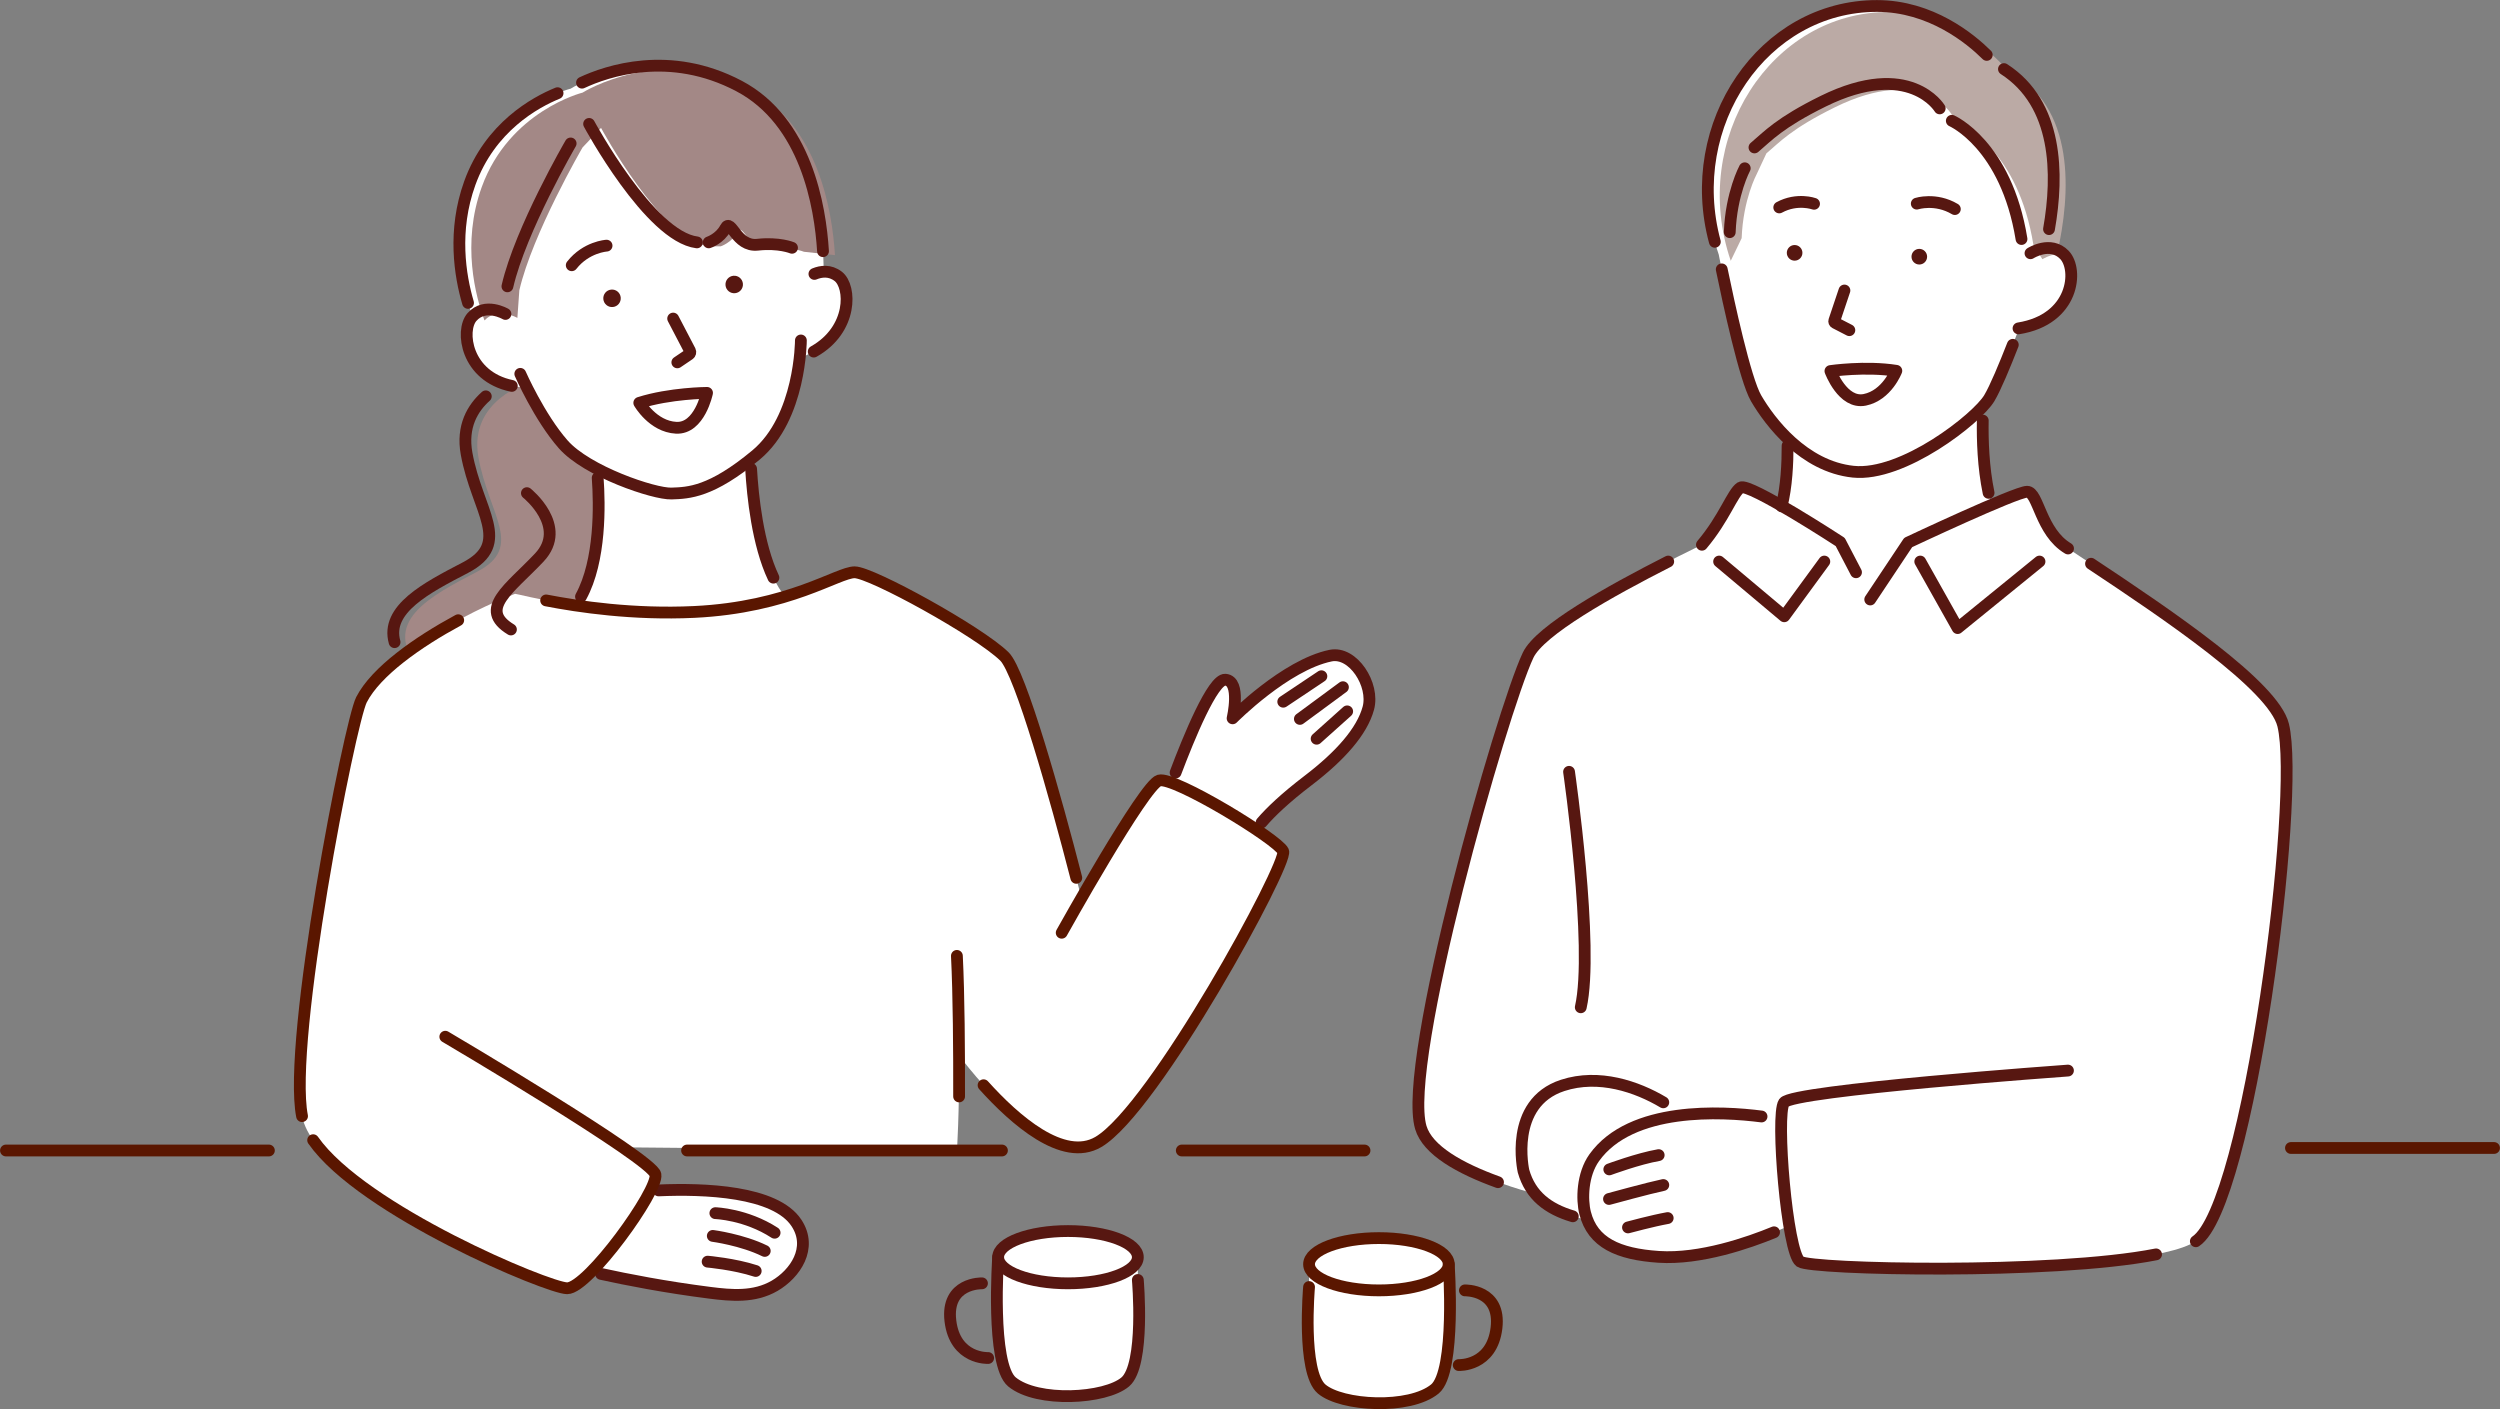 <svg width="424" height="239" viewBox="0 0 424 239" fill="none" xmlns="http://www.w3.org/2000/svg">
<rect x="0" y="0" width="424" height="239" fill="#808080" stroke="none"/>
<g clip-path="url(#clip0_208_2261)">
<path d="M71.305 113.588C64.268 105.552 72.956 101.115 80.946 96.948C88.936 92.782 82.948 87.422 81.155 77.632C79.362 67.839 89.725 64.882 89.725 64.882H108.93V113.588H71.305Z" fill="#A38886"/>
<path d="M142.168 46.874C141.339 46.232 140.476 46.049 139.684 46.093C139.718 40.855 138.886 21.725 125.332 14.585C110.137 6.583 96.781 15.038 96.781 15.038C96.781 15.038 84.336 18.153 79.676 31.062C76.205 40.683 78.665 49.702 80.144 53.673C80.11 53.707 80.077 53.734 80.043 53.771C77.839 56.272 79.254 65.447 89.354 65.73C90.631 68.272 92.896 72.381 95.521 75.365C99.582 79.988 110.956 83.803 113.877 83.705C116.799 83.603 120.6 83.505 128.216 77.176C133.571 72.725 135.158 64.926 135.63 60.692C144.655 57.536 144.648 48.797 142.168 46.877V46.874Z" fill="white"/>
<path d="M96.455 214.747C96.455 214.747 106.787 217.528 120.408 219.255C124.014 219.711 127.906 220.083 131.374 218.069C134.842 216.055 137.878 211.655 135.081 207.411C129.699 199.243 105.105 202.406 105.105 202.406L96.455 214.747Z" fill="white"/>
<path d="M135.313 103.105C127.263 98.216 127.263 75.966 127.263 75.966L101.112 78.409C101.112 78.409 103.798 98.219 95.612 104.798L118.737 114.774L135.313 103.105Z" fill="white"/>
<path d="M105.274 50.453C105.351 51.271 104.755 51.994 103.939 52.072C103.124 52.149 102.403 51.551 102.325 50.733C102.248 49.916 102.844 49.192 103.66 49.115C104.475 49.037 105.196 49.635 105.274 50.453Z" fill="#571711"/>
<path d="M125.996 48.108C126.073 48.925 125.477 49.649 124.661 49.726C123.846 49.804 123.124 49.206 123.047 48.388C122.969 47.57 123.566 46.847 124.381 46.77C125.197 46.692 125.918 47.29 125.996 48.108Z" fill="#571711"/>
<path d="M197.873 135.168C197.873 135.168 204.815 115.075 207.808 115.278C210.531 115.46 209.048 121.827 209.048 121.827C209.048 121.827 217.982 112.784 225.665 111.196C229.473 110.408 233.153 116.119 232.068 120.114C231.006 124.023 227.337 128.19 221.854 132.374C209.843 141.542 211.363 144.897 211.363 144.897L197.873 135.168Z" fill="white"/>
<path d="M196.586 132.374C194.665 133.005 183.524 152.781 183.524 152.781C180.383 140.139 173.347 114.264 170.344 111.327C165.973 107.059 147.506 97.057 144.941 97.057C142.377 97.057 133.881 103.018 117.709 103.785C101.536 104.552 87.898 100.71 87.356 100.71C79.447 103.7 65.033 111.398 61.306 118.674C59.365 122.469 48.716 176.517 51.23 189.294C53.744 202.071 92.171 218.485 96.195 218.485C100.219 218.485 111.545 200.824 111.168 199.199C110.79 197.573 105.624 194.586 105.624 194.586L162.297 195.117C162.297 195.117 162.715 189 162.664 179.031C166.405 183.935 178.324 198.31 186.267 193.681C195.791 188.128 218.079 146.144 217.631 144.357C217.183 142.569 198.513 131.731 196.593 132.363L196.586 132.374Z" fill="white"/>
<path d="M87.747 53.923L88.08 49.236C90.305 39.612 98.803 25.004 98.803 25.004L101.934 21.689C101.934 21.689 112.202 40.778 120.219 41.782H122.225C122.225 41.782 124.095 41.18 125.062 39.369C126.029 37.561 126.868 42.583 130.508 42.181C134.147 41.778 136.351 42.701 136.351 42.701L141.609 43.275C141.147 35.696 138.737 21.249 127.357 15.254C112.162 7.252 98.807 15.707 98.807 15.707C98.807 15.707 86.362 18.823 81.701 31.732C78.23 41.352 80.69 50.372 82.169 54.343C84.407 51.967 87.75 53.92 87.75 53.92L87.747 53.923Z" fill="#A38886"/>
<path d="M114.167 54.028L117.032 59.516C117.136 59.718 117.075 59.965 116.887 60.094L114.875 61.456" stroke="#571711" stroke-width="2" stroke-linecap="round" stroke-linejoin="round"/>
<path d="M102.874 41.663C102.874 41.663 99.417 41.869 96.967 44.988" stroke="#571711" stroke-width="2" stroke-linecap="round" stroke-linejoin="round"/>
<path d="M119.913 66.633C119.913 66.633 113.665 66.66 108.421 68.323C108.421 68.323 110.696 72.337 114.673 72.55C118.649 72.76 119.913 66.636 119.913 66.636V66.633Z" stroke="#571711" stroke-width="2" stroke-linecap="round" stroke-linejoin="round"/>
<path d="M138.124 46.459C139.229 46.002 140.746 45.773 142.168 46.874C144.406 48.608 144.635 55.91 138.006 59.631" stroke="#571711" stroke-width="2" stroke-linecap="round" stroke-linejoin="round"/>
<path d="M135.829 57.742C135.829 57.742 135.829 70.843 128.213 77.173C120.597 83.502 116.796 83.603 113.874 83.701C110.952 83.803 99.579 79.984 95.518 75.361C91.457 70.738 88.242 63.405 88.242 63.405" stroke="#571711" stroke-width="2" stroke-linecap="round" stroke-linejoin="round"/>
<path d="M131.172 97.972C128.506 92.343 127.657 84.158 127.387 79.522" stroke="#571711" stroke-width="2" stroke-linecap="round" stroke-linejoin="round"/>
<path d="M101.368 81.042C101.698 85.601 101.88 95.069 98.537 101.193" stroke="#571711" stroke-width="2" stroke-linecap="round" stroke-linejoin="round"/>
<path d="M66.92 108.911C65.35 103.291 72.373 99.692 78.927 96.276C86.918 92.109 80.929 86.75 79.136 76.96C78.287 72.31 80.174 69.201 82.392 67.217" stroke="#571711" stroke-width="2" stroke-linecap="round" stroke-linejoin="round"/>
<path d="M51.227 189.297C48.713 176.52 59.362 122.472 61.303 118.681C63.763 113.875 70.883 108.887 77.714 105.19" stroke="#5A1600" stroke-width="2" stroke-linecap="round" stroke-linejoin="round"/>
<path d="M162.29 162.118C162.62 168.748 162.681 178.332 162.664 185.955" stroke="#5A1600" stroke-width="2" stroke-linecap="round" stroke-linejoin="round"/>
<path d="M89.361 83.637C89.361 83.637 96.424 89.284 91.464 94.556C86.503 99.831 80.943 103.295 86.655 106.762" stroke="#571711" stroke-width="2" stroke-linecap="round" stroke-linejoin="round"/>
<path d="M121.325 205.751C121.325 205.751 126.494 205.91 131.374 209.073" stroke="#571711" stroke-width="2" stroke-linecap="round" stroke-linejoin="round"/>
<path d="M120.89 209.61C120.89 209.61 125.841 210.259 129.703 212.158" stroke="#571711" stroke-width="2" stroke-linecap="round" stroke-linejoin="round"/>
<path d="M120.014 213.977C120.014 213.977 124.53 214.372 128.169 215.558" stroke="#571711" stroke-width="2" stroke-linecap="round" stroke-linejoin="round"/>
<path d="M224.108 114.689L217.638 119.012" stroke="#571711" stroke-width="2" stroke-linecap="round" stroke-linejoin="round"/>
<path d="M227.761 116.548L220.459 121.928" stroke="#571711" stroke-width="2" stroke-linecap="round" stroke-linejoin="round"/>
<path d="M228.482 120.647L223.299 125.291" stroke="#571711" stroke-width="2" stroke-linecap="round" stroke-linejoin="round"/>
<path d="M199.383 131.025C201.597 125.155 205.691 115.139 207.808 115.278C210.531 115.46 209.048 121.827 209.048 121.827C209.048 121.827 217.982 112.784 225.665 111.196C229.473 110.408 233.153 116.119 232.068 120.114C231.006 124.023 227.337 128.19 221.854 132.374C217.999 135.317 215.538 137.662 213.971 139.487" stroke="#571711" stroke-width="2" stroke-linecap="round" stroke-linejoin="round"/>
<path d="M101.938 216.055C106.268 217.008 112.829 218.295 120.408 219.258C124.014 219.714 127.906 220.086 131.374 218.072C134.842 216.058 137.878 211.658 135.081 207.414C131.495 201.973 119.384 201.561 111.697 201.892" stroke="#571711" stroke-width="2" stroke-linecap="round" stroke-linejoin="round"/>
<path d="M166.812 184.056C172.117 189.95 180.309 197.161 186.26 193.691C195.784 188.139 218.521 146.367 217.624 144.367C216.728 142.37 199.137 131.637 196.586 132.374C194.035 133.11 180.063 158.195 180.063 158.195" stroke="#5A1600" stroke-width="2" stroke-linecap="round" stroke-linejoin="round"/>
<path d="M75.524 175.828C75.524 175.828 110.629 196.522 111.164 199.206C111.697 201.889 99.744 218.491 96.192 218.491C93.01 218.491 61.444 205.309 53.11 193.376" stroke="#5A1600" stroke-width="2" stroke-linecap="round" stroke-linejoin="round"/>
<path d="M92.623 101.832C98.14 102.899 107.41 104.278 117.709 103.788C133.881 103.021 142.104 97.06 144.941 97.06C147.782 97.06 165.973 107.063 170.344 111.331C173.064 113.987 179.092 135.459 182.54 148.881" stroke="#5A1600" stroke-width="2" stroke-linecap="round" stroke-linejoin="round"/>
<path d="M99.912 21.016C99.912 21.016 110.18 40.105 118.198 41.109" stroke="#571711" stroke-width="2" stroke-linecap="round" stroke-linejoin="round"/>
<path d="M120.199 41.106C120.199 41.106 122.07 40.504 123.037 38.693C124.004 36.885 124.843 41.907 128.483 41.505C132.122 41.102 134.326 42.025 134.326 42.025" stroke="#571711" stroke-width="2" stroke-linecap="round" stroke-linejoin="round"/>
<path d="M96.781 24.331C96.781 24.331 88.282 38.94 86.058 48.564" stroke="#571711" stroke-width="2" stroke-linecap="round" stroke-linejoin="round"/>
<path d="M85.725 53.247C85.725 53.247 82.281 51.23 80.043 53.771C78.041 56.045 79.022 63.835 86.803 65.45" stroke="#571711" stroke-width="2" stroke-linecap="round" stroke-linejoin="round"/>
<path d="M98.706 14.021C102.932 12.047 113.581 8.394 125.328 14.582C136.702 20.573 139.118 35.016 139.583 42.603" stroke="#571711" stroke-width="2" stroke-linecap="round" stroke-linejoin="round"/>
<path d="M79.379 51.375C78.024 46.776 76.764 39.129 79.676 31.059C83.11 21.546 90.769 17.352 94.564 15.805" stroke="#571711" stroke-width="2" stroke-linecap="round" stroke-linejoin="round"/>
<path d="M342.339 55.694C351.802 54.18 352.507 45.718 350.137 43.241C347.768 40.764 344.368 42.951 344.368 42.951L340.24 50.926L342.339 55.694Z" fill="white"/>
<path d="M343.815 51.997C343.815 51.997 356.931 20.485 338.373 10.847C338.373 10.847 330.497 1.02 318.339 1.014C298.328 1.004 284.474 22.57 291.497 43.17C291.497 43.17 295.463 63.493 297.829 67.545C300.195 71.597 305.914 79.112 314.298 80.001C322.679 80.89 335.303 70.995 337.372 67.545C339.441 64.095 343.815 52 343.815 52V51.997Z" fill="white"/>
<path d="M336.496 66.927C336.496 66.927 334.649 85.584 341.399 92.863L319.73 107.421L299.794 90.71C304.188 86.304 303.036 71.641 303.036 71.641L336.493 66.927H336.496Z" fill="white"/>
<path d="M324.189 43.535C324.189 44.268 324.782 44.863 325.513 44.863C326.245 44.863 326.838 44.268 326.838 43.535C326.838 42.802 326.245 42.207 325.513 42.207C324.782 42.207 324.189 42.802 324.189 43.535Z" fill="#571711"/>
<path d="M303.042 42.883C303.042 43.617 303.636 44.211 304.367 44.211C305.098 44.211 305.691 43.617 305.691 42.883C305.691 42.15 305.098 41.555 304.367 41.555C303.636 41.555 303.042 42.15 303.042 42.883Z" fill="#571711"/>
<path d="M340.395 11.861C340.395 11.861 332.519 2.034 320.361 2.027C300.35 2.017 286.496 23.584 293.519 44.184C293.519 44.184 293.522 44.204 293.529 44.241L295.386 40.389C295.629 33.82 297.927 29.552 297.927 29.552L299.578 26.017C301.86 24.091 303.834 21.82 311.245 18.174C325.951 10.938 330.996 19.393 330.996 19.393L333.048 21.499C333.048 21.499 342.262 25.517 344.87 41.548L346.39 43.964C346.39 43.964 347.492 43.258 348.874 43.106C351.179 33.015 352.217 18.005 340.392 11.861H340.395Z" fill="#BBAAA5"/>
<path d="M387.22 122.969C385.401 115.615 363.715 101.669 350.737 93.021C346.03 90.227 345.703 83.732 343.795 83.397C341.888 83.062 323.623 92.004 323.623 92.004L317.186 101.669L312.101 91.916C312.101 91.916 296.731 81.971 295.204 82.684C293.677 83.397 292.461 87.875 288.646 92.386C278.193 97.506 261.562 106.045 259.166 111.117C254.68 120.613 237.706 180.281 240.971 191.22C244.126 201.797 279.571 206.41 279.571 206.41H303.794C303.794 206.41 303.946 212.408 305.297 213.969C306.652 215.531 363.435 216.511 372.406 210.512C381.377 204.514 390.213 135.076 387.217 122.962L387.22 122.969Z" fill="white"/>
<path d="M258.387 198.621C258.387 198.621 255.769 187.114 265.029 184.086C274.29 181.058 284.252 187.631 287.096 190.882C289.94 194.133 289.866 208.211 279.294 207.833C268.726 207.454 260.547 206.244 258.384 198.624L258.387 198.621Z" fill="white"/>
<path d="M301.944 189.865C301.944 189.865 278.472 185.002 270.371 196.36C268.345 199.202 268.255 203.429 268.834 205.717C270.111 210.756 274.435 212.702 281.316 213.165C291.325 213.837 303.754 207.728 303.754 207.728L301.944 189.861V189.865Z" fill="white"/>
<path d="M312.815 49.27L311.093 54.403C311.049 54.538 311.107 54.687 311.235 54.751L313.651 55.998" stroke="#571711" stroke-width="2" stroke-linecap="round" stroke-linejoin="round"/>
<path d="M325.085 34.536C325.085 34.536 328.26 33.512 331.542 35.459" stroke="#571711" stroke-width="2" stroke-linecap="round" stroke-linejoin="round"/>
<path d="M307.663 34.563C307.663 34.563 304.808 33.526 301.759 35.181" stroke="#571711" stroke-width="2" stroke-linecap="round" stroke-linejoin="round"/>
<path d="M310.44 62.929C310.44 62.929 316.391 62.057 321.618 62.889C321.618 62.889 320.027 67.038 316.27 67.809C312.512 68.579 310.44 62.929 310.44 62.929Z" stroke="#571711" stroke-width="2" stroke-linecap="round" stroke-linejoin="round"/>
<path d="M292.006 45.685C293.152 51.25 295.982 64.375 297.833 67.545C300.198 71.597 305.917 79.112 314.301 80.001C322.683 80.89 335.306 70.995 337.375 67.545C338.41 65.822 340.021 61.936 341.372 58.478" stroke="#571711" stroke-width="2" stroke-linecap="round" stroke-linejoin="round"/>
<path d="M336.954 9.313C334.171 6.549 327.461 1.02 318.339 1.014C299.029 1.004 285.448 21.09 290.837 41.011" stroke="#571711" stroke-width="2" stroke-linecap="round" stroke-linejoin="round"/>
<path d="M347.512 38.858C349.153 29.511 349.005 17.602 339.869 11.716" stroke="#571711" stroke-width="2" stroke-linecap="round" stroke-linejoin="round"/>
<path d="M302.156 85.871C303.005 82.546 303.184 78.517 303.174 75.598" stroke="#571711" stroke-width="2" stroke-linecap="round" stroke-linejoin="round"/>
<path d="M336.277 71.33C336.22 74.605 336.358 79.238 337.264 83.587" stroke="#571711" stroke-width="2" stroke-linecap="round" stroke-linejoin="round"/>
<path d="M325.675 95.238L332.017 106.525L345.901 95.238" stroke="#571711" stroke-width="2" stroke-linecap="round" stroke-linejoin="round"/>
<path d="M309.405 95.238L302.611 104.521L291.561 95.238" stroke="#571711" stroke-width="2" stroke-linecap="round" stroke-linejoin="round"/>
<path d="M282.931 95.238C272.989 100.29 261.157 106.907 259.166 111.124C254.68 120.62 237.706 180.288 240.971 191.227C242.124 195.093 247.59 198.161 254.064 200.5" stroke="#571711" stroke-width="2" stroke-linecap="round" stroke-linejoin="round"/>
<path d="M314.78 97.056L312.101 91.92C312.101 91.92 296.586 81.789 295.204 82.688C293.822 83.587 292.461 87.878 288.646 92.39" stroke="#571711" stroke-width="2" stroke-linecap="round" stroke-linejoin="round"/>
<path d="M350.741 93.025C346.033 90.23 345.706 83.401 343.799 83.401C341.891 83.401 323.626 92.008 323.626 92.008L317.19 101.673" stroke="#571711" stroke-width="2" stroke-linecap="round" stroke-linejoin="round"/>
<path d="M372.413 210.519C381.384 204.521 390.22 135.083 387.224 122.969C385.576 116.311 367.644 104.251 354.636 95.61" stroke="#571711" stroke-width="2" stroke-linecap="round" stroke-linejoin="round"/>
<path d="M350.727 181.569C350.727 181.569 304.003 184.918 302.567 186.999C301.132 189.081 303.076 212.415 305.3 213.976C307.194 215.308 348.068 216.213 365.67 212.743" stroke="#571711" stroke-width="2" stroke-linecap="round" stroke-linejoin="round"/>
<path d="M266.111 130.9C266.111 130.9 270.394 160.702 268.099 170.836" stroke="#571711" stroke-width="2" stroke-linecap="round" stroke-linejoin="round"/>
<path d="M272.935 198.33C272.935 198.33 277.842 196.512 281.313 195.907" stroke="#571711" stroke-width="2" stroke-linecap="round" stroke-linejoin="round"/>
<path d="M272.885 203.348C272.885 203.348 279.679 201.483 282.095 200.979" stroke="#571711" stroke-width="2" stroke-linecap="round" stroke-linejoin="round"/>
<path d="M276.106 208.171C276.106 208.171 280.299 207.035 282.843 206.583" stroke="#571711" stroke-width="2" stroke-linecap="round" stroke-linejoin="round"/>
<path d="M298.759 189.358C292.063 188.493 276.629 187.588 270.371 196.36C268.345 199.202 268.255 203.43 268.834 205.717C270.111 210.756 274.435 212.702 281.316 213.165C288.366 213.638 296.619 210.746 300.879 208.995" stroke="#571711" stroke-width="2" stroke-linecap="round" stroke-linejoin="round"/>
<path d="M266.748 206.285C262.556 205.038 259.57 202.788 258.387 198.617C258.387 198.617 255.769 187.111 265.029 184.083C271.17 182.076 277.616 184.289 282.095 186.956" stroke="#571711" stroke-width="2" stroke-linecap="round" stroke-linejoin="round"/>
<path d="M328.974 18.383C328.974 18.383 323.929 9.932 309.223 17.163C301.812 20.81 299.838 23.077 297.556 25.007" stroke="#571711" stroke-width="2" stroke-linecap="round" stroke-linejoin="round"/>
<path d="M295.908 28.538C295.908 28.538 293.61 32.803 293.367 39.376" stroke="#571711" stroke-width="2" stroke-linecap="round" stroke-linejoin="round"/>
<path d="M331.027 20.488C331.027 20.488 340.24 24.506 342.848 40.538" stroke="#571711" stroke-width="2" stroke-linecap="round" stroke-linejoin="round"/>
<path d="M344.368 42.951C344.368 42.951 347.768 40.764 350.137 43.241C352.507 45.718 351.802 54.18 342.339 55.694" stroke="#571711" stroke-width="2" stroke-linecap="round" stroke-linejoin="round"/>
<path d="M245.706 214.416C245.706 211.969 240.402 209.982 233.861 209.982C227.32 209.982 222.015 211.966 222.015 214.416V218.281C222.015 218.281 220.752 232.691 224.149 235.573C227.546 238.456 239.04 239.111 243.354 235.573C246.98 232.599 245.706 214.416 245.706 214.416Z" fill="white"/>
<path d="M248.449 218.849C248.449 218.849 254.589 218.673 253.804 225.226C253.019 231.775 247.401 231.515 247.401 231.515" stroke="#5A1600" stroke-width="2" stroke-linecap="round" stroke-linejoin="round"/>
<path d="M233.861 218.849C240.403 218.849 245.706 216.864 245.706 214.416C245.706 211.967 240.403 209.982 233.861 209.982C227.319 209.982 222.015 211.967 222.015 214.416C222.015 216.864 227.319 218.849 233.861 218.849Z" stroke="#5A1600" stroke-width="2" stroke-linecap="round" stroke-linejoin="round"/>
<path d="M245.706 214.416C245.706 214.416 246.98 232.599 243.354 235.573C239.044 239.111 227.546 238.456 224.149 235.573C220.752 232.691 222.015 218.281 222.015 218.281" stroke="#5A1600" stroke-width="2" stroke-linecap="round" stroke-linejoin="round"/>
<path d="M192.977 217.085V213.219C192.977 210.773 187.672 208.786 181.131 208.786C174.59 208.786 169.286 210.769 169.286 213.219C169.286 213.219 168.012 231.403 171.638 234.377C175.948 237.915 187.447 237.26 190.843 234.377C194.24 231.494 192.977 217.085 192.977 217.085Z" fill="white"/>
<path d="M166.543 217.653C166.543 217.653 160.403 217.477 161.188 224.03C161.973 230.579 167.591 230.318 167.591 230.318" stroke="#571711" stroke-width="2" stroke-linecap="round" stroke-linejoin="round"/>
<path d="M181.131 217.653C187.673 217.653 192.977 215.668 192.977 213.219C192.977 210.771 187.673 208.786 181.131 208.786C174.589 208.786 169.286 210.771 169.286 213.219C169.286 215.668 174.589 217.653 181.131 217.653Z" stroke="#571711" stroke-width="2" stroke-linecap="round" stroke-linejoin="round"/>
<path d="M169.286 213.219C169.286 213.219 168.012 231.403 171.638 234.377C175.948 237.915 187.447 237.259 190.843 234.377C194.24 231.494 192.977 217.085 192.977 217.085" stroke="#571711" stroke-width="2" stroke-linecap="round" stroke-linejoin="round"/>
<path d="M200.431 195.124H231.424" stroke="#5A1600" stroke-width="2" stroke-linecap="round" stroke-linejoin="round"/>
<path d="M116.526 195.124H169.93" stroke="#5A1600" stroke-width="2" stroke-linecap="round" stroke-linejoin="round"/>
<path d="M1.011 195.124H45.605" stroke="#5A1600" stroke-width="2" stroke-linecap="round" stroke-linejoin="round"/>
<path d="M388.545 194.698H422.989" stroke="#5A1600" stroke-width="2" stroke-linecap="round" stroke-linejoin="round"/>
</g>
<defs>
<clipPath id="clip0_208_2261">
<rect width="424" height="239" fill="white"/>
</clipPath>
</defs>
</svg>
